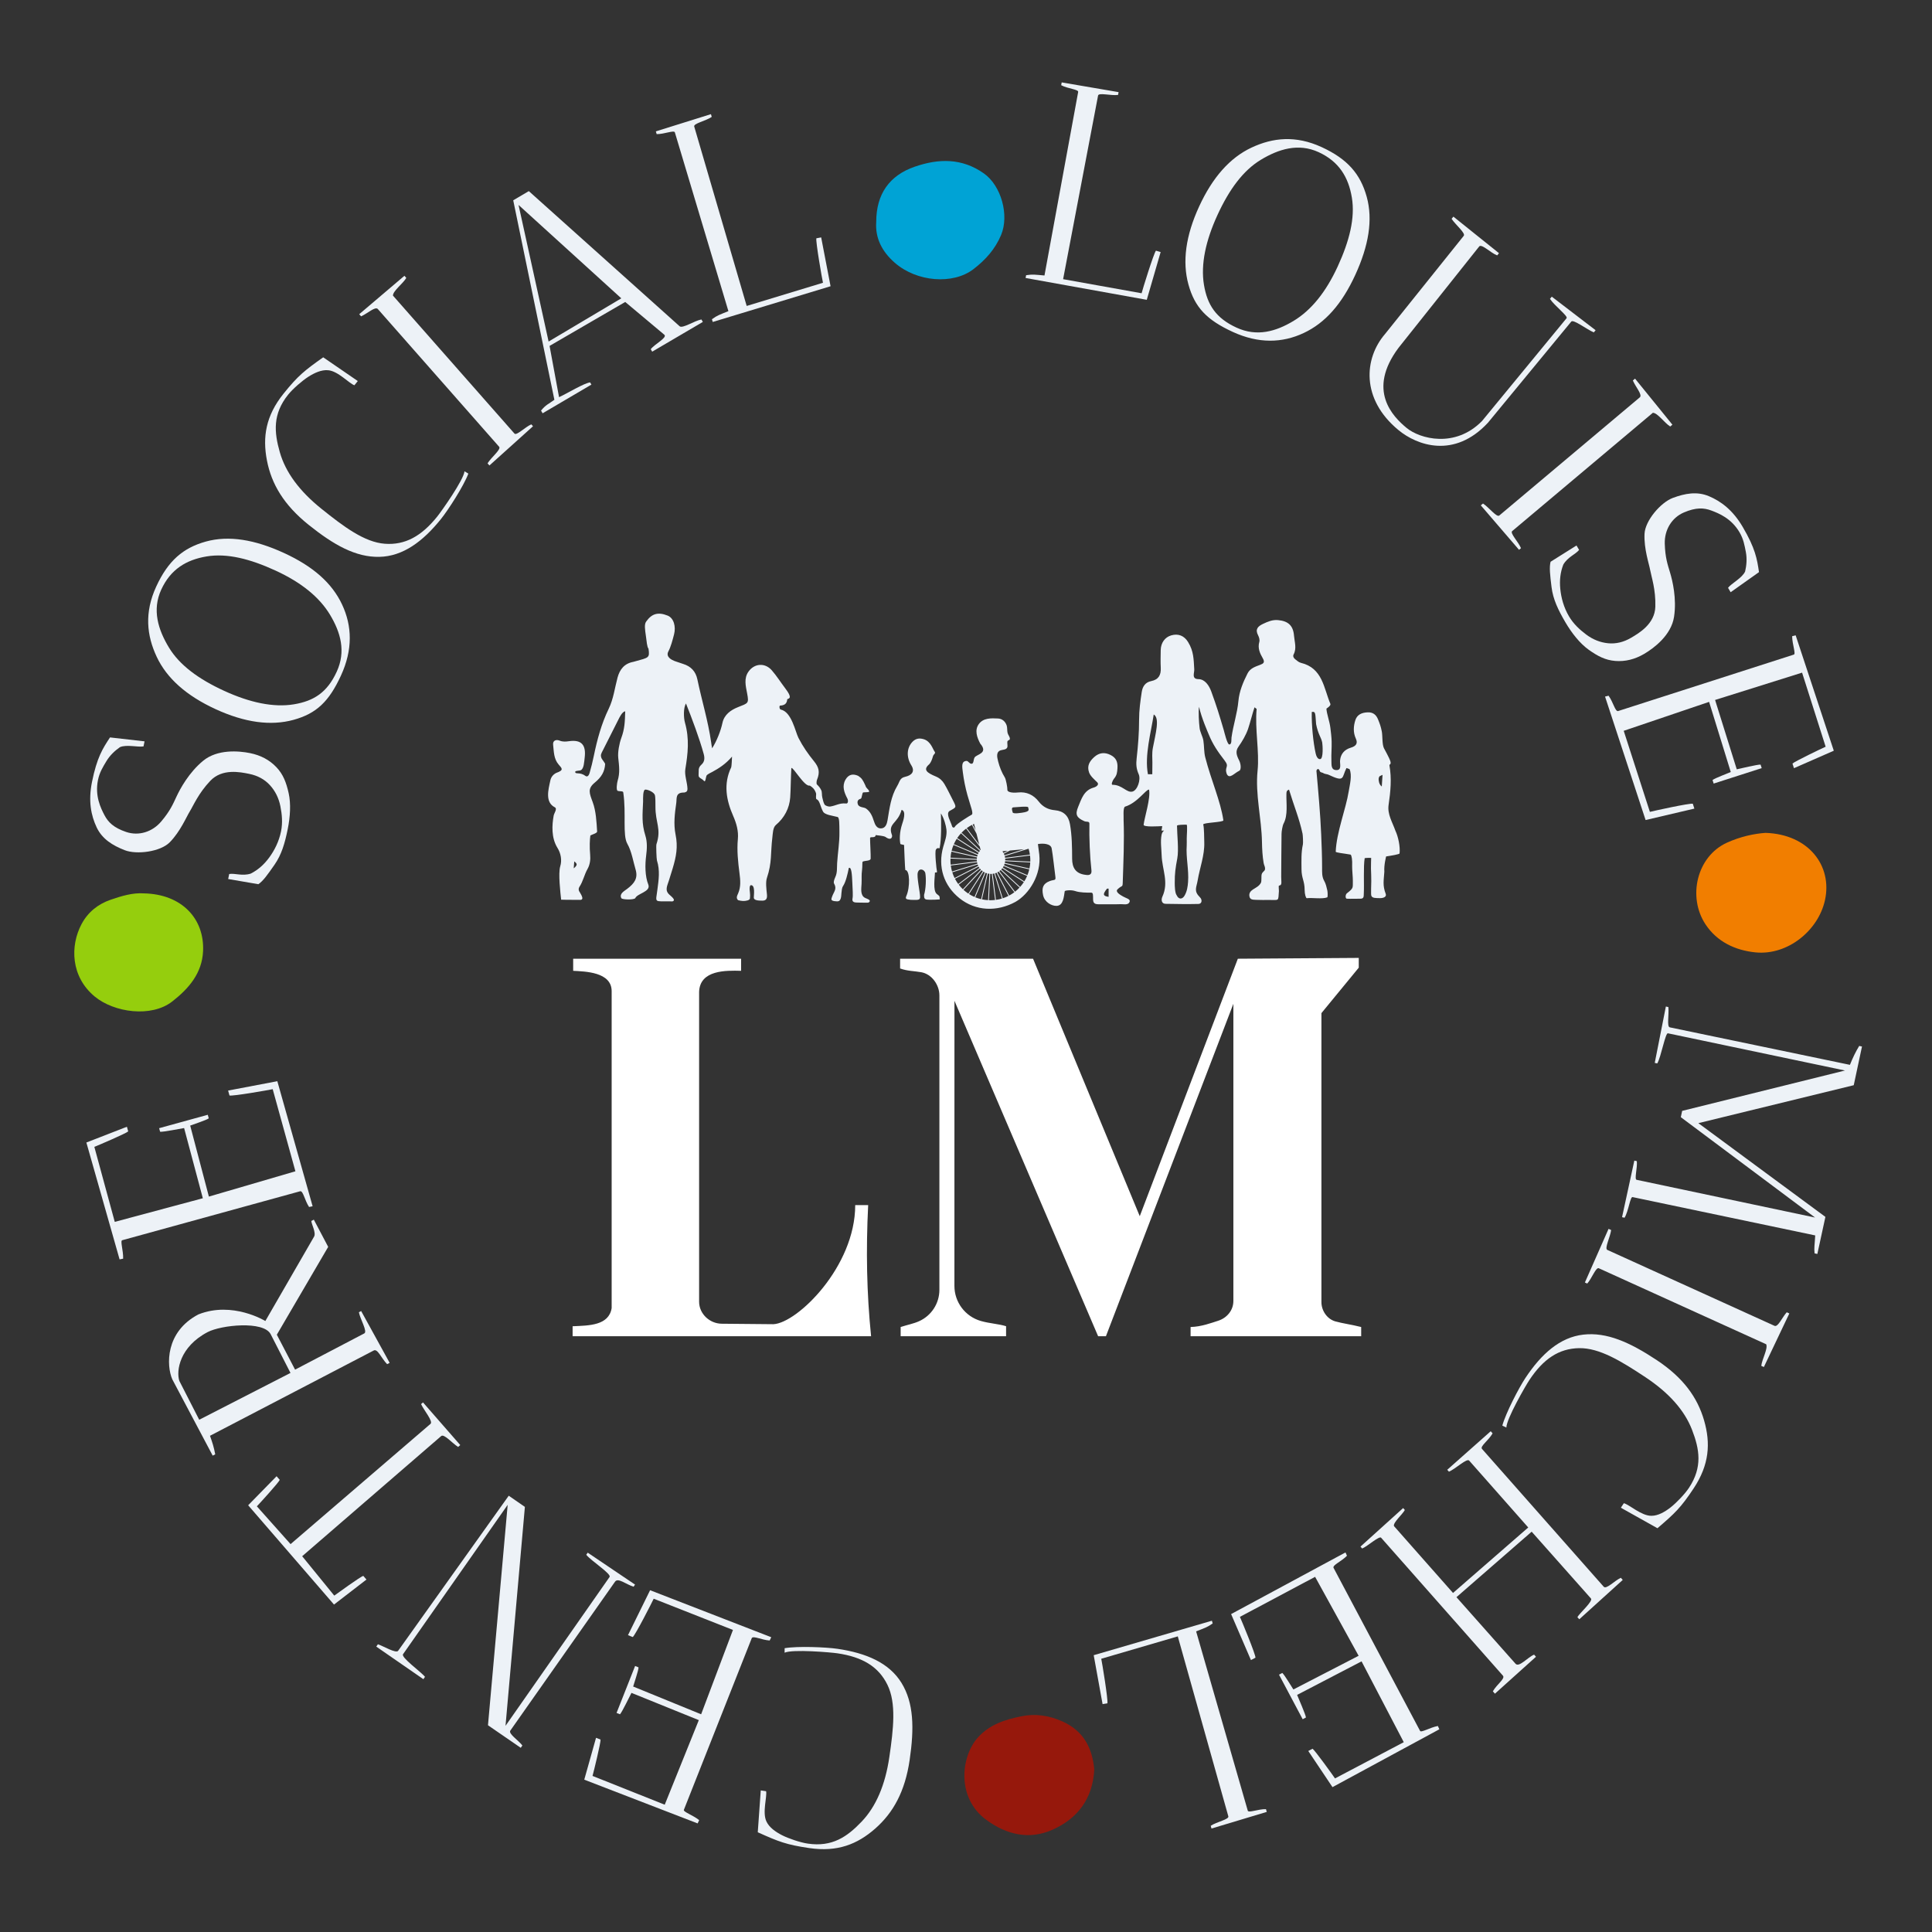 <svg width="240" height="240" viewBox="0 0 240 240" fill="none" xmlns="http://www.w3.org/2000/svg">
<rect x="0" y="0" width="240" height="240" fill="#333333" stroke="none"/>
<g id="logo-cslm 1">
<path id="Vector" d="M219.317 103.462C224.671 103.634 227.652 107.552 226.701 111.838C225.869 115.59 222.081 118.7 218.086 118.309C215.55 118.062 213.293 116.977 211.877 114.846C209.592 111.405 210.798 106.375 214.526 104.681C216.163 103.937 217.864 103.562 219.317 103.462Z" fill="#F17E00"/>
<path id="Vector_2" d="M135.934 219.794C135.75 223.492 133.82 225.927 130.743 227.296C127.862 228.58 125.044 227.927 122.503 226.056C118.772 223.31 119.365 218.15 121.504 215.807C122.96 214.212 124.857 213.615 126.853 213.208C128.633 212.845 130.326 213.094 132.011 213.857C134.67 215.062 135.689 217.213 135.934 219.794Z" fill="#96180C"/>
<path id="Vector_3" d="M17.854 110.978C22.599 111.067 25.417 114.144 25.225 118.169C25.095 120.89 23.47 122.789 21.395 124.408C18.793 126.436 14.165 125.781 11.759 123.786C8.791 121.326 8.692 117.505 10.128 114.8C10.917 113.313 12.17 112.317 13.712 111.781C15.079 111.306 16.493 110.882 17.854 110.978Z" fill="#95CE0D"/>
<path id="Vector_4" d="M108.848 27.579C108.844 24.085 110.507 21.792 113.617 20.714C116.615 19.674 119.497 19.626 122.209 21.534C124.386 23.065 125.39 26.74 124.359 29.194C123.616 30.963 122.411 32.298 120.906 33.448C118.383 35.375 113.894 35.04 111.146 32.635C109.528 31.223 108.708 29.524 108.848 27.579Z" fill="#00A3D5"/>
<path id="Vector_5" d="M71.132 164.751C73.179 164.666 75.635 164.666 75.982 162.493V123.117C75.974 120.74 72.7 120.68 71.202 120.599V119.096H92.061V120.599C90.185 120.546 86.942 120.48 86.846 123.211V161.707C86.846 163.205 88.154 164.424 89.652 164.438L96.075 164.497C99.038 164.356 106.238 157.355 106.238 149.704H107.847C107.565 155.333 107.664 160.635 108.21 165.99H71.132V164.751Z" fill="white"/>
<path id="Vector_6" d="M111.881 164.846C112.742 164.566 113.471 164.438 114.158 164.132C115.702 163.445 116.695 161.915 116.695 160.226V123.661C116.695 122.34 115.749 121.009 114.449 120.774C113.552 120.612 112.736 120.64 111.814 120.307V119.096H128.33L141.585 151.08L153.769 119.096L168.79 118.995V120.207L164.152 125.853V161.754C164.152 162.819 164.857 163.858 165.882 164.148C166.802 164.407 167.797 164.522 169.091 164.846V165.99H147.899V164.846C149.258 164.811 150.495 164.33 151.304 164.076C152.411 163.73 153.214 162.775 153.214 161.615V124.694L137.384 165.989H136.412L118.566 124.323L118.561 159.741C118.561 161.757 119.892 163.528 121.827 164.092C122.915 164.409 124.04 164.453 124.979 164.746V165.99H111.882V164.846H111.881Z" fill="white"/>
<path id="Vector_7" d="M173.344 103.2C172.974 102.146 172.327 101.146 172.495 99.998C172.743 98.313 172.894 96.69 172.6 95.08C172.572 94.928 172.852 95.001 172.713 94.555C172.571 94.104 172.01 93.137 171.912 92.929C171.677 92.433 171.761 91.391 171.648 90.842C171.523 90.234 171.42 89.944 171.187 89.369C170.95 88.784 170.56 88.467 169.902 88.489C169.193 88.513 168.594 88.756 168.369 89.451C168.129 90.195 168.075 90.986 168.429 91.754C168.706 92.355 168.442 92.692 167.794 92.883C167.028 93.109 166.546 93.643 166.469 94.45C166.424 94.924 166.709 95.677 166.011 95.664C165.326 95.652 165.412 95.008 165.393 94.511C165.36 93.642 165.444 92.968 165.421 92.098C165.408 91.596 165.328 90.919 165.266 90.418C165.162 89.573 164.814 88.711 164.772 88.033C164.812 87.985 165.322 87.694 165.27 87.451C164.434 85.472 164.306 82.988 161.601 82.34C161.344 82.279 161.114 82.067 160.894 81.896C160.71 81.751 160.578 81.524 160.697 81.3C161.103 80.53 160.811 79.751 160.749 78.982C160.648 77.712 160.028 77.145 158.755 77.031C158.076 76.97 157.498 77.216 156.906 77.496C156.247 77.807 155.889 78.17 156.292 78.932C156.416 79.168 156.506 79.506 156.435 79.745C156.216 80.504 156.511 81.162 156.854 81.749C157.169 82.288 156.956 82.43 156.527 82.593C155.923 82.821 155.3 83.014 154.973 83.659C154.422 84.743 153.95 85.876 153.84 87.078C153.697 88.626 153.191 90.092 152.982 91.62C152.951 91.845 153.04 92.487 152.703 92.48C152.445 92.475 152.083 90.907 152.022 90.699C151.449 88.76 151.158 87.792 150.465 85.891C150.199 85.162 149.687 84.374 148.875 84.365C147.982 84.353 148.381 83.593 148.355 83.149C148.278 81.863 148.286 80.904 147.595 79.768C147.097 78.948 146.352 78.683 145.501 78.926C144.71 79.151 144.202 79.853 144.188 80.768C144.177 81.498 144.157 82.231 144.194 82.959C144.238 83.843 143.929 84.423 143.011 84.607C142.28 84.754 141.937 85.259 141.83 85.968C141.658 87.107 141.499 88.247 141.502 89.402C141.505 91.005 141.378 92.597 141.2 94.189C141.12 94.909 141.138 95.468 141.454 96.182C141.743 96.834 141.306 98.166 140.681 98.331C139.957 98.52 139.42 97.49 138.207 97.49C137.971 97.49 138.242 96.901 138.377 96.742C138.75 96.304 138.779 95.959 138.814 95.43C138.868 94.631 138.635 94.129 137.96 93.787C137.243 93.424 136.555 93.478 135.931 94.039C135.345 94.567 134.994 95.145 135.295 95.97C135.461 96.422 135.948 96.832 136.301 97.18C136.562 97.437 136.254 97.724 135.853 97.837C134.637 98.177 134.344 99.248 133.937 100.225C133.533 101.194 133.739 101.578 134.693 102.008C134.972 102.134 135.336 101.98 135.329 102.319C135.291 104.064 135.389 106.386 135.583 108.116C135.637 108.599 135.372 108.758 134.9 108.682C133.593 108.544 133.189 107.761 133.184 106.675C133.177 105.211 133.167 103.821 132.916 102.379C132.732 101.317 132.102 100.743 131.044 100.649C130.214 100.574 129.555 100.242 129.037 99.573C128.39 98.74 127.521 98.329 126.454 98.444C125.608 98.536 125.082 98.353 125.139 98.084C125.153 97.836 124.968 96.809 124.821 96.575C124.442 95.971 124.169 95.273 123.996 94.597C123.856 94.053 123.704 93.385 124.334 93.199C124.618 93.115 125 93.141 125.125 92.846C125.196 92.677 125.105 92.291 125.139 92.126C125.18 91.919 125.456 91.975 125.45 91.773C125.441 91.491 125.239 91.33 125.167 91.053C125.093 90.772 125.149 90.375 125.046 90.095C124.865 89.594 124.47 89.278 123.978 89.254C123.112 89.211 122.146 89.17 121.583 89.96C121.051 90.708 121.356 91.58 121.765 92.366C122.816 93.583 121.341 93.683 121.073 94.088C120.904 94.342 120.985 94.892 120.678 94.878C120.38 94.864 120.298 94.51 120.053 94.525C119.388 94.567 119.521 95.266 119.61 95.957C119.731 96.901 119.921 97.843 120.175 98.76C120.586 100.239 120.984 101.088 120.682 101.22C120.537 101.283 118.8 102.342 118.631 102.684C118.54 102.871 118.319 102.841 118.257 102.604C118.12 102.087 117.485 101.13 117.924 100.763C118.814 100.255 118.866 100.363 118.352 99.365C118.031 98.743 117.676 97.996 117.318 97.392C117.069 96.973 116.728 96.656 116.263 96.463C115.141 95.995 114.614 95.62 115.454 94.918C115.66 94.676 115.806 94.285 115.885 93.979C115.973 93.637 116.297 93.619 116.087 93.342C115.872 93.059 115.623 92.093 114.755 91.829C114.211 91.664 113.773 91.726 113.37 92.13C112.634 92.868 112.563 94.049 113.209 95.073C113.685 95.828 113.276 96.312 112.433 96.499C111.76 96.648 111.779 97.097 111.46 97.625C110.661 98.946 110.503 100.421 110.254 101.885C110.174 102.359 110.003 102.898 109.426 102.907C108.919 102.915 108.7 102.455 108.558 102.001C108.371 101.409 108.144 100.846 107.604 100.454C107.315 100.245 106.846 100.338 106.603 99.999C106.533 99.844 106.364 99.363 106.914 99.223C107.101 99.175 107.06 98.453 107.253 98.433C107.521 98.405 107.985 98.426 107.973 98.334C107.931 98.018 107.62 98.009 107.493 97.557C107.141 96.793 107.027 96.668 106.609 96.379C105.989 96.102 105.426 96.163 105.03 96.854C104.579 97.64 104.855 98.427 105.262 99.195C105.383 99.423 105.389 99.901 105.04 99.809C104.259 99.745 103.826 100.09 103.115 100.192C102.932 100.218 102.524 100.101 102.424 99.93C102.269 99.662 102.219 99.322 102.147 99.053C102.074 98.785 102.139 98.404 102.014 98.151C101.866 97.848 101.724 97.686 101.478 97.445C101.402 97.37 101.432 97.011 101.492 96.867C101.892 95.901 101.712 95.3 101.129 94.579C100.364 93.633 99.747 92.753 99.191 91.673C98.799 90.911 98.344 88.426 96.989 88.144C96.816 88.108 96.772 87.657 96.919 87.65C97.864 87.608 97.746 86.928 97.808 86.846C98.067 86.753 98.442 86.685 97.555 85.519C97.01 84.806 96.459 83.928 95.863 83.255C95.019 82.302 93.712 82.395 92.978 83.433C92.385 84.272 92.638 85.228 92.812 86.14C93.053 87.409 92.934 87.342 91.681 87.842C90.776 88.203 89.967 88.773 89.747 89.796C89.523 90.832 89.044 92.026 88.464 92.958C88.416 92.782 88.362 92.349 88.343 92.216C87.967 89.569 87.176 87.013 86.632 84.403C86.422 83.39 85.82 82.77 84.851 82.471C84.556 82.379 84.266 82.27 83.972 82.176C83.311 81.965 82.691 81.553 83.029 80.917C83.331 80.351 83.546 79.532 83.735 78.8C83.978 77.852 83.714 76.779 82.931 76.469C81.742 75.996 80.971 76.228 80.282 77.198C80.007 77.541 80.128 78.24 80.235 78.997C80.327 79.655 80.376 80.388 80.559 80.578C80.729 81.749 80.591 81.682 78.915 82.151C78.834 82.174 78.754 82.203 78.671 82.218C77.573 82.421 76.993 83.137 76.714 84.169C76.363 85.467 76.21 86.822 75.613 88.051C74.712 89.91 74.181 91.884 73.766 93.898C73.619 94.612 73.445 95.322 73.242 96.02C73.179 96.237 73.011 96.604 72.706 96.376C72.019 95.865 71.463 96.232 71.454 95.884C71.449 95.701 72.048 95.776 72.179 95.658C72.537 95.461 72.565 94.654 72.63 94.124C72.827 92.547 72.241 91.846 70.668 92.076C70.269 92.134 69.906 92.159 69.519 92.003C69.057 91.816 68.654 92.01 68.71 92.506C68.806 93.354 68.778 94.259 69.394 94.971C69.811 95.454 70.091 95.667 69.095 96.016C68.732 96.197 68.46 96.521 68.374 96.914C68.109 98.12 67.687 99.652 68.924 100.287C69.272 100.465 68.815 101.029 68.775 101.343C68.576 102.46 68.454 104.053 69.257 105.338C69.671 106 69.828 106.858 69.594 107.621C69.326 108.497 69.618 110.899 69.707 111.761C69.707 111.761 70.579 111.791 72.105 111.786C72.662 111.743 72.075 110.968 71.974 110.751C72.011 110.837 71.763 110.497 71.974 110.177C72.444 109.464 72.572 108.673 72.99 107.937C73.295 107.401 73.367 106.754 73.31 106.158C73.222 105.242 73.262 104.255 73.338 103.787C73.552 103.656 74.23 103.495 74.175 103.27C74.1 102.093 74.044 100.777 73.63 99.652C73.218 98.531 72.959 97.982 73.884 97.219C74.728 96.523 75.107 95.865 75.173 94.924C75.182 94.793 74.777 94.335 74.721 94.189C74.564 93.776 74.677 93.631 74.89 93.211C75.553 91.909 76.143 90.731 76.8 89.428C76.927 89.177 77.287 88.393 77.666 88.364C77.628 89.644 77.605 90.532 77.18 91.677C76.934 92.343 76.726 93.427 76.8 94.132C76.911 95.176 77.032 95.976 76.724 96.992C76.65 97.237 76.507 98.179 76.741 98.245C77.073 98.338 77.44 98.226 77.431 98.49C77.808 101.07 77.312 103.737 77.934 104.825C78.467 105.754 78.672 107.072 78.949 107.993C79.28 109.094 78.82 109.725 77.908 110.419C77.541 110.697 76.9 111.026 77.186 111.573C77.273 111.765 78.734 111.809 78.917 111.57C79.162 110.986 80.84 110.783 80.545 109.913C80.109 108.841 80.126 107.384 80.267 106.293C80.375 105.45 80.425 104.611 80.166 103.788C79.687 102.267 79.822 101.162 79.887 99.572C79.884 99.186 79.847 98.084 80.178 98.085C80.516 98.086 81.219 98.403 81.346 98.753C81.428 98.982 81.423 99.905 81.421 100.154C81.404 102.26 82.191 102.917 81.543 104.882C81.492 105.057 81.551 106.71 81.609 106.892C82.002 108.132 81.829 109.265 81.662 110.531C81.443 112.194 81.235 111.946 83.199 111.965C83.363 111.967 83.623 112.039 83.708 111.842C83.788 111.657 83.295 111.265 83.171 111.155C82.544 110.597 82.885 110.059 83.105 109.349C83.246 108.892 83.43 108.319 83.566 107.862C84.004 106.395 84.231 105.204 83.922 103.679C83.654 102.348 83.822 101.056 84.009 99.75C84.09 99.181 83.874 98.424 85.006 98.452C85.3 98.397 85.409 98.244 85.401 97.985C85.375 97.181 85.011 96.293 85.135 95.536C85.451 93.623 85.662 91.81 85.09 89.776C84.916 89.155 84.879 87.952 85.213 87.385C85.947 89.228 86.904 91.771 87.42 93.673C87.557 94.18 87.535 94.631 87.135 94.987C86.659 95.41 86.831 95.779 86.781 96.287C86.745 96.652 87.18 96.683 87.434 96.993C87.647 97.255 87.672 96.573 87.758 96.372C87.84 96.183 88.299 95.989 88.478 95.892C89.285 95.455 90.144 94.918 90.935 93.986C90.935 94.166 90.878 95.226 90.836 95.312C89.838 97.389 90.223 99.413 91.082 101.366C91.484 102.279 91.753 103.242 91.661 104.221C91.525 105.666 91.682 107.068 91.864 108.493C91.967 109.296 92.053 110.164 91.697 110.973C91.559 111.287 91.413 111.553 91.685 111.822C92.135 111.94 92.472 111.964 92.855 111.855C93.265 111.739 93.142 111.544 93.18 111.206C93.202 111.009 92.994 110.104 93.25 109.963C93.857 109.893 93.635 111.237 93.639 111.511C93.645 111.855 94.212 111.881 94.704 111.883C95.248 111.885 95.319 111.539 95.268 111.064C95.207 110.481 95.091 109.582 95.268 109.06C95.919 107.141 95.705 105.984 95.946 104.021C96.003 103.553 96.009 102.795 96.383 102.482C97.44 101.597 98.066 100.401 98.162 99.066C98.233 98.074 98.235 96.555 98.303 95.411C98.515 95.213 99.941 97.782 100.591 97.585C100.935 97.799 101.184 98.011 101.367 98.53C101.428 98.704 101.28 99.229 101.451 99.292C101.832 99.433 101.917 100.224 102.212 100.76C102.394 101.236 103.461 101.328 104.006 101.48C104.302 101.494 104.261 102.38 104.276 103.36C104.296 104.655 104.071 105.93 103.992 107.212C103.954 107.815 104.027 108.381 103.772 108.939C103.595 109.327 103.526 109.612 103.613 109.76C104.007 110.438 103.571 110.781 103.366 111.381C103.255 111.705 103.183 111.853 103.625 111.939C104.02 111.939 104.486 112.249 104.528 110.936C104.569 110.639 104.565 110.314 104.731 110.064C105.064 109.562 105.281 108.629 105.445 107.817C105.78 107.657 105.835 108.631 105.879 109.649C105.912 110.437 105.977 111.252 105.905 111.595C105.806 112.061 106.107 112.13 106.602 112.122C106.967 112.116 107.38 112.149 107.745 112.136C107.883 112.131 107.995 112.1 108.05 111.944C108.11 111.77 107.608 111.608 107.486 111.55C106.842 111.247 106.994 110.409 107.027 109.779C107.058 109.162 106.998 108.706 107.083 108.099C107.156 107.573 107.079 107.076 107.182 107.027C107.495 106.894 108.137 106.966 108.156 106.66C108.181 106.239 108.075 104.54 108.085 104.119C108.071 103.851 108.749 104.189 108.777 103.738C109.076 103.787 109.726 103.818 109.991 103.963C110.796 104.556 110.894 103.846 110.782 103.677C110.274 102.255 111.53 102.326 111.997 100.604C112.632 100.759 112.18 102.028 112.071 102.358C111.723 103.406 111.74 104.357 111.851 104.853C111.851 104.853 112.118 104.94 112.307 104.965C112.308 105.043 112.424 108.005 112.46 108.081C113.037 108.065 113.071 110.231 112.584 111.315C112.391 111.746 112.717 111.719 113.153 111.783C114 111.793 114.309 111.852 114.296 111.416C114.297 110.832 113.854 108.907 114.013 108.379C114.069 108.194 114.186 108.001 114.437 108.014C114.695 108.027 114.911 108.259 114.946 108.451C115.072 109.177 115.014 110.439 114.793 111.158C114.776 111.712 114.906 111.765 115.468 111.769C115.861 111.772 116.349 111.766 116.738 111.727C116.716 111.329 116.775 111.355 116.385 111.063C115.852 110.664 116.137 108.959 116.146 108.381C116.146 108.381 116.434 108.428 116.399 108.282C116.327 107.999 116.103 105.838 116.258 105.552C116.479 105.146 116.752 105.552 116.738 105.261C116.943 104.3 116.929 102.23 116.88 101.041C117.276 101.636 117.515 102.571 117.569 103.049C117.655 103.807 117.377 104.483 117.176 105.185C116.463 107.679 117.248 110.027 119.195 111.586C121.191 113.184 123.832 113.299 126.139 112.037C127.876 111.049 129.377 108.613 129.103 106.15C129.059 105.755 128.934 104.852 128.934 104.852C129.556 104.743 130.527 104.785 130.641 105.388C130.793 106.187 130.993 108.12 131.105 108.927C131.176 109.431 130.937 109.247 130.409 109.448C129.578 109.763 129.379 110.27 129.579 111.21C129.759 112.049 130.598 112.547 131.248 112.531C132.093 112.511 132.153 111.401 132.264 110.71C132.286 110.61 133.06 110.516 133.565 110.69C134.133 110.887 134.973 110.889 135.568 110.889C135.822 110.889 135.776 111.283 135.787 111.754C135.8 112.347 136.189 112.341 136.712 112.333C137.555 112.319 138.384 112.353 139.225 112.319C139.613 112.303 140.196 112.493 140.337 111.975C140.41 111.681 139.873 111.574 139.521 111.371C139.216 111.196 138.484 110.804 138.829 110.47C139.405 109.913 139.449 110.281 139.471 109.62C139.549 107.123 139.676 104.485 139.577 101.832C139.604 101.555 139.476 100.37 139.746 100.208C141.299 99.742 142.372 98.021 142.739 98.091C142.958 99.136 142.174 101.53 142.065 102.448C142.026 102.78 143.988 102.637 144.348 102.622C144.433 102.618 144.236 103.189 144.32 103.186C144.902 103.163 144.408 103.101 144.294 103.703C144.137 104.539 144.277 105.377 144.302 106.217C144.356 108.036 145.228 109.572 144.391 111.397C144.226 111.757 144.282 112.269 144.786 112.277C146.189 112.298 147.476 112.326 148.879 112.291C149.314 112.28 149.374 111.774 149.068 111.473C148.255 110.672 148.631 110.255 148.78 109.356C149.033 107.838 149.65 106.236 149.599 104.655C149.582 104.126 149.591 102.863 149.472 102.425C149.406 102.182 152.007 102.154 151.971 101.903C151.62 99.488 150.46 96.961 149.721 94.08C149.548 93.408 149.599 92.718 149.489 92.004C149.406 91.465 149.043 90.913 149.01 90.347C148.939 89.796 148.849 88.376 148.95 87.802C149.259 89.204 150.07 91.022 150.139 91.194C150.648 92.467 151.288 93.386 152.141 94.492C152.775 95.312 152.049 95.235 152.408 96.175C152.747 96.822 153.339 96.03 153.946 95.749C154.186 95.649 154.183 94.956 153.923 94.447C153.604 93.823 153.444 93.321 153.847 92.756C154.306 92.112 154.773 91.315 155.033 90.568C155.268 89.888 155.605 88.553 155.837 87.872C155.922 87.889 156.02 88.038 156.105 88.055C155.865 90.568 156.465 93.346 156.221 95.734C155.919 98.694 156.716 101.643 156.767 104.616C156.782 105.483 156.83 106.361 156.975 107.214C157.031 107.544 157.197 107.668 157.135 108.028C157.107 108.198 156.825 108.311 156.74 108.579C156.65 108.863 156.754 109.451 156.627 109.68C156.397 110.094 155.999 110.266 155.637 110.503C155.327 110.706 155.141 110.965 155.208 111.344C155.285 111.775 155.626 111.762 156.02 111.782C156.553 111.81 157.138 111.796 157.672 111.796C158.941 111.795 158.773 111.984 158.872 110.681C158.88 110.572 158.813 110.105 158.872 110.017C159.295 109.961 159.157 109.644 159.155 108.917C159.149 107.456 159.194 105.056 159.197 103.595C159.198 103.289 159.316 102.561 159.45 102.311C160.019 101.256 159.772 99.77 159.803 98.655C159.811 98.347 159.817 98.204 160.128 98.091C160.735 100.104 161.396 101.651 161.808 103.567C161.848 103.753 161.892 104.701 161.851 104.891C161.624 105.915 161.671 106.94 161.677 107.982C161.684 109.124 162.063 109.419 162.067 110.547C162.069 111.08 162.22 111.577 162.333 111.577C163.014 111.497 164.264 111.711 164.885 111.471C164.96 111.346 164.922 110.765 164.885 110.61C164.787 110.202 164.705 109.787 164.5 109.433C164.2 108.918 164.235 108.346 164.235 107.773C164.235 106.341 164.18 105.082 164.122 103.651C164.024 101.207 163.754 98.206 163.533 95.774C163.523 95.66 163.769 95.265 163.961 95.808C164.021 95.974 164.287 95.965 164.358 96.02C164.55 96.171 164.888 96.157 165.039 96.243C167.105 97.225 166.656 96.588 167.26 95.415C167.284 95.387 167.55 95.532 167.636 95.528C168.001 96.29 167.664 97.542 167.543 98.3C167.189 100.52 166.027 103.367 165.928 105.795C165.919 105.923 166.847 105.996 167.777 106.162C167.918 106.276 168 106.813 167.968 107.606C167.953 107.971 168.064 109.039 168.055 109.404C168.033 110.314 168.189 110.286 167.31 110.976C167.147 111.104 167.085 111.546 167.282 111.64C167.932 111.668 168.383 111.64 169.005 111.64C169.456 111.64 169.398 111.33 169.418 110.966C169.475 109.929 169.35 107.631 169.527 106.6C169.527 106.6 169.882 106.547 170.331 106.572C170.331 106.572 170.297 107.591 170.306 107.892C170.334 108.846 170.339 108.51 170.345 109.466C170.346 109.663 170.291 111.05 170.342 111.236C170.43 111.598 170.934 111.557 171.417 111.57C171.799 111.58 172.29 111.434 172.137 111.033C171.732 109.969 171.898 109.388 171.968 108.281C171.902 107.484 172.189 106.39 172.189 106.39C172.787 106.297 173.861 106.131 173.86 106.009C173.955 105.175 173.689 103.922 173.344 103.2ZM71.627 107.438C71.571 107.649 71.269 107.866 71.269 107.866L71.335 107.009C71.335 107.009 71.684 107.226 71.627 107.438ZM127.78 105.439C127.851 105.677 127.905 105.922 127.94 106.172L124.854 106.561C124.844 106.488 124.831 106.416 124.812 106.346L127.723 105.445L127.78 105.439ZM124.783 106.248C124.76 106.178 124.731 106.11 124.7 106.044L125.453 105.657L127.235 105.489L124.783 106.248ZM124.655 105.955C124.62 105.89 124.581 105.827 124.538 105.767L124.574 105.739L125.185 105.682L124.655 105.955ZM123.506 108.51L124.468 111.62C124.224 111.693 123.973 111.748 123.716 111.784L123.308 108.546C123.375 108.538 123.441 108.526 123.506 108.51ZM123.602 108.485C123.669 108.466 123.733 108.444 123.795 108.417L125.273 111.295C125.045 111.41 124.809 111.509 124.562 111.59L123.602 108.485ZM123.886 108.374C123.948 108.343 124.009 108.31 124.066 108.273L126.01 110.837C125.805 110.99 125.589 111.128 125.362 111.25L123.886 108.374ZM124.516 107.851L127.188 109.574C127.049 109.789 126.892 109.992 126.722 110.183L124.38 108.012C124.429 107.961 124.474 107.907 124.516 107.851ZM124.575 107.769C124.614 107.71 124.649 107.648 124.681 107.584L127.596 108.81C127.496 109.047 127.376 109.273 127.242 109.489L124.575 107.769ZM124.724 107.494C124.753 107.429 124.777 107.36 124.798 107.291L127.862 107.988C127.804 108.239 127.727 108.482 127.633 108.717L124.724 107.494ZM124.823 107.194C124.839 107.124 124.853 107.053 124.86 106.979L127.982 107.133C127.969 107.39 127.935 107.643 127.884 107.89L124.823 107.194ZM124.866 106.879C124.867 106.85 124.87 106.822 124.87 106.793C124.87 106.749 124.868 106.705 124.865 106.661L127.953 106.272C127.977 106.468 127.99 106.668 127.99 106.871C127.99 106.925 127.988 106.979 127.986 107.034L124.866 106.879ZM125.879 100.293C126.132 100.286 127.771 100.107 127.721 100.291C127.826 100.681 127.961 100.871 126.437 101.02C126.253 101.038 125.743 101.071 125.786 100.852C125.745 100.738 125.594 100.306 125.879 100.293ZM118.067 106.871C118.067 106.796 118.069 106.721 118.073 106.646L121.342 106.807C121.342 106.873 121.348 106.938 121.356 107.002L118.097 107.413C118.077 107.234 118.067 107.054 118.067 106.871ZM121.649 104.922L120.094 102.872C120.299 102.721 120.514 102.588 120.741 102.469L121.307 103.572L121.649 104.922ZM121.612 105.857L118.905 104.112C119.047 103.9 119.206 103.7 119.378 103.512L121.731 105.692C121.687 105.745 121.648 105.8 121.612 105.857ZM121.561 105.945C121.529 106.003 121.499 106.063 121.473 106.125L118.487 104.869C118.59 104.634 118.712 104.41 118.849 104.196L121.561 105.945ZM121.44 106.22C121.418 106.283 121.4 106.347 121.386 106.412L118.21 105.689C118.271 105.438 118.352 105.196 118.449 104.962L121.44 106.22ZM121.366 106.51C121.356 106.574 121.349 106.64 121.346 106.707L118.078 106.546C118.095 106.288 118.131 106.034 118.186 105.787L121.366 106.51ZM121.37 107.101C121.381 107.165 121.396 107.229 121.414 107.29L118.266 108.264C118.195 108.02 118.142 107.77 118.109 107.512L121.37 107.101ZM121.446 107.385C121.468 107.447 121.493 107.506 121.521 107.564L118.582 109.073C118.469 108.844 118.372 108.607 118.294 108.36L121.446 107.385ZM121.566 107.654C121.598 107.71 121.633 107.764 121.67 107.818L119.035 109.816C118.883 109.61 118.748 109.392 118.628 109.163L121.566 107.654ZM122.085 108.231L120.293 111.01C120.078 110.868 119.875 110.709 119.685 110.537L121.934 108.109C121.982 108.153 122.032 108.193 122.085 108.231ZM122.169 108.286C122.224 108.32 122.281 108.352 122.339 108.38L121.058 111.424C120.82 111.321 120.594 111.201 120.377 111.063L122.169 108.286ZM122.43 108.423C122.491 108.448 122.553 108.469 122.616 108.487L121.885 111.699C121.632 111.64 121.387 111.561 121.151 111.464L122.43 108.423ZM122.712 108.511C122.776 108.527 122.84 108.538 122.907 108.546L122.745 111.823C122.485 111.808 122.23 111.774 121.981 111.72L122.712 108.511ZM121.198 103.139L120.83 102.423C120.885 102.396 120.94 102.37 120.997 102.345L121.198 103.139ZM120.014 102.932L121.712 105.171L121.819 105.589C121.811 105.598 121.804 105.608 121.795 105.617L119.445 103.44C119.622 103.257 119.812 103.086 120.014 102.932ZM119.097 109.895L121.731 107.897C121.771 107.947 121.814 107.996 121.859 108.041L119.612 110.467C119.425 110.29 119.253 110.099 119.097 109.895ZM122.846 111.827L123.008 108.553C123.041 108.555 123.073 108.558 123.106 108.558C123.14 108.558 123.173 108.555 123.207 108.553L123.617 111.796C123.424 111.819 123.227 111.832 123.029 111.832C122.967 111.832 122.907 111.83 122.846 111.827ZM126.089 110.774L124.148 108.215C124.204 108.174 124.257 108.129 124.308 108.081L126.655 110.255C126.479 110.443 126.291 110.616 126.089 110.774ZM137.715 111.404C137.715 111.404 137.131 111.361 137.131 111.091C137.131 110.822 137.526 110.388 137.526 110.388H137.715V111.404ZM143.141 96.181C142.996 96.175 142.745 96.187 142.6 96.181C142.156 93.839 143.001 90.909 143.32 88.753C144.101 89.21 143.554 91.108 143.211 92.917C143.089 93.561 143.152 94.225 143.154 94.729C143.156 95.233 143.141 96.181 143.141 96.181ZM147.586 109.559C147.542 110.157 147.458 110.724 147.154 111.252C146.884 111.72 146.431 111.776 146.17 111.211C145.947 110.922 145.932 110.036 145.931 109.701C145.924 108.467 146.02 107.853 146.248 106.627C146.446 105.574 146.219 103.653 146.212 102.587C146.198 102.445 147.007 102.445 147.399 102.445C147.54 102.445 147.413 103.864 147.421 104.182C147.434 104.714 147.418 104.494 147.418 105.026C147.31 106.543 147.699 108.039 147.586 109.559ZM163.999 94.301C163.655 94.343 163.49 93.837 163.434 93.581C163.128 92.182 162.917 90.084 162.952 88.443C163.463 88.344 163.383 88.688 163.491 89.953C163.745 91.252 164.127 91.591 164.25 92.24C164.301 92.52 164.419 94.25 163.999 94.301ZM171.649 97.703C171.461 97.561 171.319 97.347 171.273 96.978C171.236 96.755 171.261 96.564 171.386 96.422L171.744 96.253L171.649 97.703Z" fill="#EDF2F7"/>
<g id="Group">
<path id="Vector_8" d="M78.707 197.107C77.737 196.808 76.79 195.958 76.408 196.473L63.398 214.975C63.124 215.374 64.361 216.146 64.892 216.828L64.691 217.119L60.619 214.318L63.065 186.937L50.077 205.476C49.722 205.854 52.327 207.694 52.794 208.304L52.593 208.595L46.742 204.547L46.944 204.256C47.536 204.437 49.224 205.456 49.463 205.062L63.197 185.803L65.203 187.191L62.797 214.39L75.725 195.895C75.974 195.514 73.423 193.895 72.827 193.139L73.009 192.877L78.888 196.844L78.707 197.107Z" fill="#EDF2F7"/>
<path id="Vector_9" d="M56.907 179.745C56.125 179.236 55.172 178.093 54.809 178.39L37.537 193.318L41.524 198.214C41.948 197.91 44.773 195.852 45.13 195.762L45.523 196.217L41.491 199.324L30.828 186.99L34.358 183.382L34.751 183.837C34.609 184.178 32.27 186.746 31.909 187.121L36.096 191.816L53.468 176.888C53.869 176.598 52.623 175.147 52.308 174.422L52.548 174.214L57.175 179.513L56.907 179.745Z" fill="#EDF2F7"/>
<path id="Vector_10" d="M38.672 151.675L38.985 151.51L40.769 154.891L34.389 165.802L36.656 170.142L45.248 165.644C45.693 165.424 44.737 163.861 44.583 163.009L44.865 162.862L48.405 169.297L48.092 169.461C47.361 168.725 46.906 167.478 46.413 167.771L26.087 178.358C26.4 179.26 26.549 179.693 26.736 180.661L26.422 180.825L21.401 171.342C20.667 169.654 20.508 165.447 24.647 163.281C28.885 161.592 32.962 164.101 32.962 164.101L39.02 153.611C39.284 153.139 38.701 152.086 38.672 151.675ZM36.085 170.551L33.621 165.734C32.735 164.041 27.47 164.599 25.797 165.476C22.327 167.292 21.856 170.287 22.283 171.551L24.747 176.367L36.085 170.551Z" fill="#EDF2F7"/>
<path id="Vector_11" d="M34.109 107.408C33.244 108.653 32.686 109.443 32.094 109.839L28.345 109.195L28.471 108.571C29.194 108.452 30.106 108.86 31.149 108.522C32.034 108.074 32.802 107.406 33.452 106.513C34.101 105.622 34.655 104.54 34.913 103.268C35.127 102.204 35.033 101.164 34.829 100.147C34.626 99.132 34.194 98.262 33.533 97.538C32.873 96.816 32.011 96.346 30.947 96.131C29.837 95.906 27.605 95.441 26.128 96.993C24.651 98.545 24.013 100.091 23.581 100.788C23.15 101.485 22.407 103.286 21.089 104.631C19.931 105.814 16.975 106.197 15.484 105.611C13.993 105.024 12.699 104.24 12.008 102.781C11.317 101.322 10.946 99.522 11.427 97.139C12.04 94.109 12.747 92.993 13.667 91.605L17.956 92.094L17.83 92.719C17.154 92.847 15.711 92.452 14.898 92.815C14.283 93.244 13.655 93.824 13.219 94.554C12.783 95.284 12.366 95.934 12.169 96.906C11.772 98.872 12.508 100.363 12.969 101.249C13.431 102.136 14.121 102.827 15.677 103.351C17.232 103.874 18.925 103.356 20.035 102.038C21.145 100.722 21.487 99.892 21.933 98.938C22.379 97.985 23.464 95.965 25.235 94.506C27.006 93.048 29.66 93.27 31.07 93.556C32.389 93.823 33.476 94.403 34.329 95.297C35.183 96.193 35.559 97.202 35.857 98.526C36.155 99.851 36.05 101.476 35.741 103.002C35.385 104.761 34.975 106.162 34.109 107.408Z" fill="#EDF2F7"/>
<path id="Vector_12" d="M36.478 89.418C33.637 90.202 30.405 89.761 26.782 88.094C23.159 86.428 20.721 84.262 19.468 81.594C18.214 78.927 17.925 76.086 19.404 72.87C20.883 69.654 22.742 68.056 25.584 67.271C28.424 66.487 31.657 67.029 35.279 68.695C38.902 70.361 41.24 72.428 42.494 75.095C43.747 77.762 43.835 80.704 42.356 83.919C40.877 87.135 39.319 88.634 36.478 89.418ZM40.996 76.367C39.678 74.177 37.423 72.348 34.229 70.879C31.056 69.42 28.204 68.7 25.673 69.12C23.142 69.54 21.195 70.715 20.031 73.244C18.868 75.774 19.652 78.236 20.98 80.431C22.307 82.626 24.658 84.353 27.831 85.812C31.025 87.281 33.98 87.91 36.495 87.495C39.01 87.081 40.654 85.999 41.827 83.447C42.992 80.917 42.313 78.557 40.996 76.367Z" fill="#EDF2F7"/>
<path id="Vector_13" d="M47.121 69.174C44.199 69.235 41.474 67.71 38.345 65.201C35.252 62.721 33.724 60.122 33.161 57.205C32.596 54.288 33.014 51.658 35.213 48.914C37.029 46.651 37.834 46.028 40.15 44.386L44.445 47.334L44.024 47.859C43.361 47.63 41.989 46.082 40.747 45.99C39.926 45.916 39.044 46.329 38.299 46.805C37.554 47.281 36.385 48.289 35.794 49.025C33.86 51.436 34.05 53.687 34.76 56.177C35.47 58.667 37.197 61.012 39.94 63.211C42.719 65.44 45.27 67.353 47.793 67.546C50.315 67.738 52.357 66.611 54.32 64.163C54.852 63.5 57.588 59.634 57.703 58.547L58.181 58.833C57.603 60.377 55.68 63.352 54.793 64.456C52.534 67.274 50.044 69.114 47.121 69.174Z" fill="#EDF2F7"/>
<path id="Vector_14" d="M60.565 57.559C61.031 56.803 62.249 55.848 62.017 55.514L46.929 38.382C46.606 38.04 45.65 38.946 44.858 39.297L44.624 39.031L50.238 34.26L50.472 34.526C50.042 35.251 48.809 36.136 48.815 36.721L63.903 53.853C64.153 54.167 65.228 53.049 66.001 52.714L66.212 52.952L60.798 57.824L60.565 57.559Z" fill="#EDF2F7"/>
<path id="Vector_15" d="M87.133 39.685L87.311 39.991L81.018 43.684L80.839 43.378C81.335 42.732 82.895 41.96 82.539 41.593L77.669 37.511L68.269 42.97L69.447 49.338C70.566 48.82 72.521 47.606 73.307 47.502L73.468 47.777L67.406 51.341L67.209 51.005C67.816 50.267 68.102 50.221 68.868 49.663L63.755 24.882L65.692 23.741L84.428 40.532C84.799 40.84 86.264 39.839 87.133 39.685ZM77.18 37.06L64.415 25.459L68.15 42.428L77.18 37.06Z" fill="#EDF2F7"/>
<path id="Vector_16" d="M88.438 39.656C89.127 39.158 89.409 39.09 90.485 38.65L83.835 16.45C83.753 16.126 82.513 16.677 81.573 16.659L81.473 16.319L88.315 14.18L88.415 14.52C87.68 15.032 86.067 15.342 86.246 15.741L92.756 38.006L102.233 35.126C102.129 34.69 101.314 30.025 101.412 29.603L102.009 29.491L103.175 35.557L88.539 39.996L88.438 39.656Z" fill="#EDF2F7"/>
<path id="Vector_17" d="M172.057 41.489L181.83 29.297C182.101 28.977 180.795 27.908 180.323 27.183L180.547 26.91L186.21 31.452L185.986 31.725C185.168 31.418 184.121 30.307 183.769 30.594L173.734 43.204C169.784 48.481 173.01 51.739 174.741 53.165C176.38 54.515 180.754 55.709 184.101 52.302L194.6 39.536C194.853 39.294 193.093 37.977 192.541 37.125L192.767 36.852L198.212 41.02L197.988 41.292C197.166 40.952 195.447 39.632 195.192 39.944L184.84 52.51C180.654 57.023 176.024 55.324 173.729 53.432C169.032 49.562 169.45 44.509 172.057 41.489Z" fill="#EDF2F7"/>
<path id="Vector_18" d="M210.48 100.448L204.422 101.868L199.385 86.532L199.823 86.424C200.404 87.228 200.634 88.387 200.997 88.333L222.823 81.321C223.13 81.272 222.639 80.069 222.627 79.032L223.064 78.924L227.8 93.257L222.852 95.427L222.667 94.854C222.908 94.603 226.332 92.956 226.789 92.76L223.861 83.558L213.054 86.952L215.746 95.566C216.142 95.488 218.324 94.955 218.704 94.981L218.845 95.419L212.878 97.338L212.737 96.9C213.053 96.649 214.635 96.072 215.003 95.903L212.311 87.189L201.704 90.784L204.954 100.855C205.387 100.74 209.884 99.751 210.286 99.844L210.48 100.448Z" fill="#EDF2F7"/>
<path id="Vector_19" d="M207.253 125.101C207.338 126.073 207.051 127.486 207.406 127.616L229.803 132.279C230.204 131.297 230.522 130.647 230.958 129.928L231.303 130.003L230.279 134.808L210.975 139.522L226.758 151.167L225.758 155.772L225.413 155.696C225.334 155.005 225.428 154.663 225.493 153.468L202.829 148.712C202.509 148.555 202.321 150.429 201.808 151.271L201.497 151.203L203.022 144.175L203.333 144.243C203.421 145.099 202.987 146.523 203.32 146.564L225.475 151.247L208.797 138.78L208.964 137.997L229.191 132.982L207.208 128.363C206.889 128.204 206.349 131.302 205.87 132.104L205.559 132.036L206.94 125.034L207.253 125.101Z" fill="#EDF2F7"/>
<path id="Vector_20" d="M186.697 208.154L171.585 191.042C171.407 190.689 169.866 192.101 169.214 192.363L169.004 192.124L174.303 187.337L174.514 187.575C174.248 188.094 173 189.175 173.167 189.579L180.5 197.883L189.844 189.749L182.511 181.446C182.24 181.093 180.835 182.454 179.993 182.82L179.782 182.581L185.182 177.793L185.416 178.059C184.91 178.946 183.833 179.659 184.094 179.983L199.206 197.094C199.525 197.501 200.54 196.365 201.349 195.998L201.583 196.264L196.184 201.152L195.949 200.886C196.213 200.401 197.972 198.856 197.624 198.558L190.27 190.272L180.926 198.407L188.28 206.693C188.732 207.139 189.746 205.894 190.57 205.544L190.805 205.809L185.706 210.396L185.448 210.104C185.954 209.212 187.019 208.531 186.697 208.154Z" fill="#EDF2F7"/>
<path id="Vector_21" d="M127.469 34.186C128.309 34.055 128.591 34.123 129.749 34.222L133.933 11.428C134.007 11.101 132.652 11.028 131.823 10.584L131.888 10.236L138.954 11.445L138.889 11.793C138.002 11.915 136.424 11.456 136.402 11.893L132.064 34.68L141.814 36.429C141.92 35.993 143.318 31.47 143.596 31.139L144.179 31.311L142.456 37.244L127.404 34.533L127.469 34.186Z" fill="#EDF2F7"/>
<path id="Vector_22" d="M147.634 35.349C146.85 32.509 147.291 29.276 148.958 25.654C150.624 22.031 152.79 19.593 155.458 18.34C158.125 17.086 160.967 16.797 164.182 18.276C167.398 19.755 168.996 21.614 169.781 24.456C170.565 27.296 170.024 30.529 168.357 34.151C166.691 37.774 164.624 40.112 161.957 41.365C159.29 42.619 156.348 42.707 153.133 41.228C149.917 39.748 148.418 38.19 147.634 35.349ZM160.686 39.867C162.876 38.55 164.706 36.295 166.175 33.101C167.633 29.928 168.353 27.076 167.933 24.545C167.513 22.014 166.338 20.067 163.809 18.903C161.28 17.74 158.817 18.524 156.622 19.852C154.427 21.179 152.7 23.53 151.241 26.703C149.772 29.897 149.143 32.852 149.558 35.367C149.973 37.882 151.054 39.526 153.606 40.699C156.136 41.863 158.495 41.185 160.686 39.867Z" fill="#EDF2F7"/>
<path id="Vector_23" d="M184.224 62.55C184.969 63.033 185.897 64.273 186.236 64.049L203.708 49.355C204.058 49.04 203.172 48.062 202.839 47.263L203.11 47.036L207.752 52.757L207.482 52.984C206.766 52.537 205.91 51.286 205.324 51.278L187.852 65.972C187.531 66.215 188.625 67.314 188.943 68.096L188.699 68.3L183.951 62.777L184.224 62.55Z" fill="#EDF2F7"/>
<path id="Vector_24" d="M192.739 72.94C192.552 71.434 192.442 70.475 192.618 69.785L195.839 67.763L196.162 68.312C195.703 68.882 194.751 69.186 194.2 70.135C193.839 71.058 193.713 72.068 193.825 73.167C193.936 74.265 194.245 75.44 194.903 76.559C195.452 77.494 196.216 78.206 197.046 78.827C197.875 79.448 198.778 79.808 199.752 79.906C200.727 80.004 201.682 79.778 202.618 79.229C203.595 78.655 205.567 77.513 205.632 75.372C205.697 73.23 205.141 71.652 204.997 70.846C204.854 70.04 204.206 68.202 204.289 66.32C204.363 64.666 206.309 62.408 207.811 61.851C209.313 61.293 210.8 61.014 212.289 61.639C213.778 62.265 215.255 63.359 216.485 65.454C218.05 68.12 218.268 69.423 218.508 71.071L214.987 73.569L214.664 73.019C215.082 72.473 216.421 71.804 216.785 70.992C216.957 70.261 217.037 69.411 216.876 68.576C216.713 67.74 216.59 66.978 216.089 66.123C215.073 64.394 213.53 63.774 212.594 63.422C211.659 63.07 210.683 63.015 209.175 63.662C207.668 64.309 206.752 65.826 206.804 67.547C206.856 69.267 207.155 70.115 207.459 71.123C207.763 72.13 208.302 74.358 207.956 76.627C207.609 78.895 205.485 80.499 204.244 81.228C203.084 81.909 201.888 82.202 200.655 82.105C199.422 82.008 198.468 81.507 197.363 80.72C196.258 79.933 195.251 78.651 194.462 77.308C193.555 75.762 192.925 74.444 192.739 72.94Z" fill="#EDF2F7"/>
<path id="Vector_25" d="M200.142 152.8C200.026 153.68 199.307 155.052 199.655 155.262L220.441 164.701C220.875 164.88 221.377 163.661 221.955 163.016L222.277 163.162L219.114 169.817L218.792 169.671C218.887 168.832 219.648 167.52 219.403 166.989L198.616 157.549C198.26 157.364 197.738 158.825 197.171 159.448L196.881 159.316L199.821 152.653L200.142 152.8Z" fill="#EDF2F7"/>
<path id="Vector_26" d="M196.694 165.791C199.599 165.465 202.45 166.735 205.796 168.95C209.102 171.139 210.86 173.587 211.686 176.441C212.513 179.294 212.338 181.951 210.397 184.883C208.794 187.303 208.049 187.996 205.894 189.842L201.349 187.295L201.72 186.735C202.4 186.902 203.907 188.319 205.153 188.298C205.978 188.298 206.818 187.806 207.517 187.263C208.216 186.721 209.289 185.611 209.809 184.825C211.515 182.247 211.121 180.023 210.188 177.609C209.255 175.193 207.321 173.016 204.391 171.074C201.42 169.107 198.706 167.434 196.177 167.472C193.647 167.509 191.716 168.818 189.983 171.434C189.514 172.142 187.142 176.242 187.126 177.335L186.624 177.093C187.06 175.503 188.704 172.366 189.486 171.186C191.477 168.177 193.79 166.118 196.694 165.791Z" fill="#EDF2F7"/>
<path id="Vector_27" d="M111.986 209.053C113.517 211.543 113.581 214.664 113 218.633C112.425 222.556 110.957 225.188 108.726 227.151C106.495 229.114 104.017 230.085 100.538 229.575C97.666 229.155 96.721 228.775 94.133 227.61L94.504 222.413L95.169 222.511C95.308 223.199 94.667 225.165 95.215 226.283C95.566 227.029 96.37 227.58 97.158 227.982C97.946 228.383 99.406 228.883 100.34 229.019C103.399 229.467 105.243 228.164 107.032 226.292C108.82 224.419 109.969 221.744 110.478 218.264C110.994 214.739 111.353 211.571 110.243 209.298C109.133 207.025 107.127 205.834 104.022 205.379C103.182 205.256 98.462 204.853 97.466 205.303L97.471 204.746C99.097 204.464 102.635 204.617 104.036 204.822C107.607 205.346 110.454 206.563 111.986 209.053Z" fill="#EDF2F7"/>
<path id="Vector_28" d="M150.644 201.67C149.949 202.162 149.668 202.226 148.587 202.655L155.001 224.924C155.08 225.249 156.325 224.711 157.265 224.74L157.361 225.081L150.497 227.147L150.401 226.806C151.14 226.303 152.757 226.009 152.582 225.609L146.309 203.277L136.801 206.056C136.901 206.493 137.666 211.166 137.565 211.587L136.966 211.692L135.864 205.614L150.547 201.331L150.644 201.67Z" fill="#EDF2F7"/>
<path id="Vector_29" d="M155.397 206.222L152.932 200.507L167.141 192.849L167.325 193.26C166.636 193.974 165.535 194.404 165.652 194.752L176.398 215.003C176.5 215.298 177.598 214.602 178.616 214.407L178.8 214.818L165.526 222.004L162.519 217.515L163.05 217.233C163.34 217.425 165.564 220.506 165.839 220.922L174.381 216.42L169.137 206.379L161.132 210.546C161.279 210.922 162.188 212.975 162.23 213.354L161.824 213.571L158.884 208.035L159.29 207.819C159.592 208.085 160.44 209.541 160.67 209.873L168.773 205.688L163.367 195.88L154.025 200.853C154.215 201.259 155.98 205.512 155.959 205.924L155.397 206.222Z" fill="#EDF2F7"/>
<path id="Vector_30" d="M78.01 203.127L80.757 197.543L95.806 203.381L95.612 203.788C94.622 203.728 93.581 203.169 93.391 203.484L84.961 224.803C84.804 225.071 86.045 225.455 86.855 226.104L86.662 226.511L72.579 221.077L74.042 215.876L74.602 216.097C74.643 216.443 73.743 220.133 73.605 220.612L82.575 224.187L86.809 213.68L78.443 210.295C78.252 210.651 77.281 212.676 77.019 212.953L76.591 212.785L78.894 206.955L79.322 207.124C79.315 207.527 78.758 209.116 78.654 209.507L87.098 212.955L91.05 202.477L81.204 198.598C81.019 199.006 78.929 203.109 78.602 203.361L78.01 203.127Z" fill="#EDF2F7"/>
<path id="Vector_31" d="M28.338 135.473L34.451 134.311L38.835 149.845L38.394 149.935C37.847 149.108 37.667 147.94 37.302 147.978L15.199 154.06C14.889 154.096 15.33 155.318 15.298 156.356L14.856 156.446L10.73 141.927L15.766 139.969L15.926 140.548C15.675 140.789 12.184 142.29 11.72 142.467L14.256 151.785L25.197 148.851L22.871 140.131C22.472 140.192 20.27 140.634 19.891 140.591L19.768 140.148L25.81 138.483L25.933 138.926C25.607 139.163 24.002 139.673 23.627 139.825L25.948 148.645L36.697 145.501L33.876 135.301C33.438 135.399 28.904 136.196 28.506 136.085L28.338 135.473Z" fill="#EDF2F7"/>
</g>
</g>
</svg>
